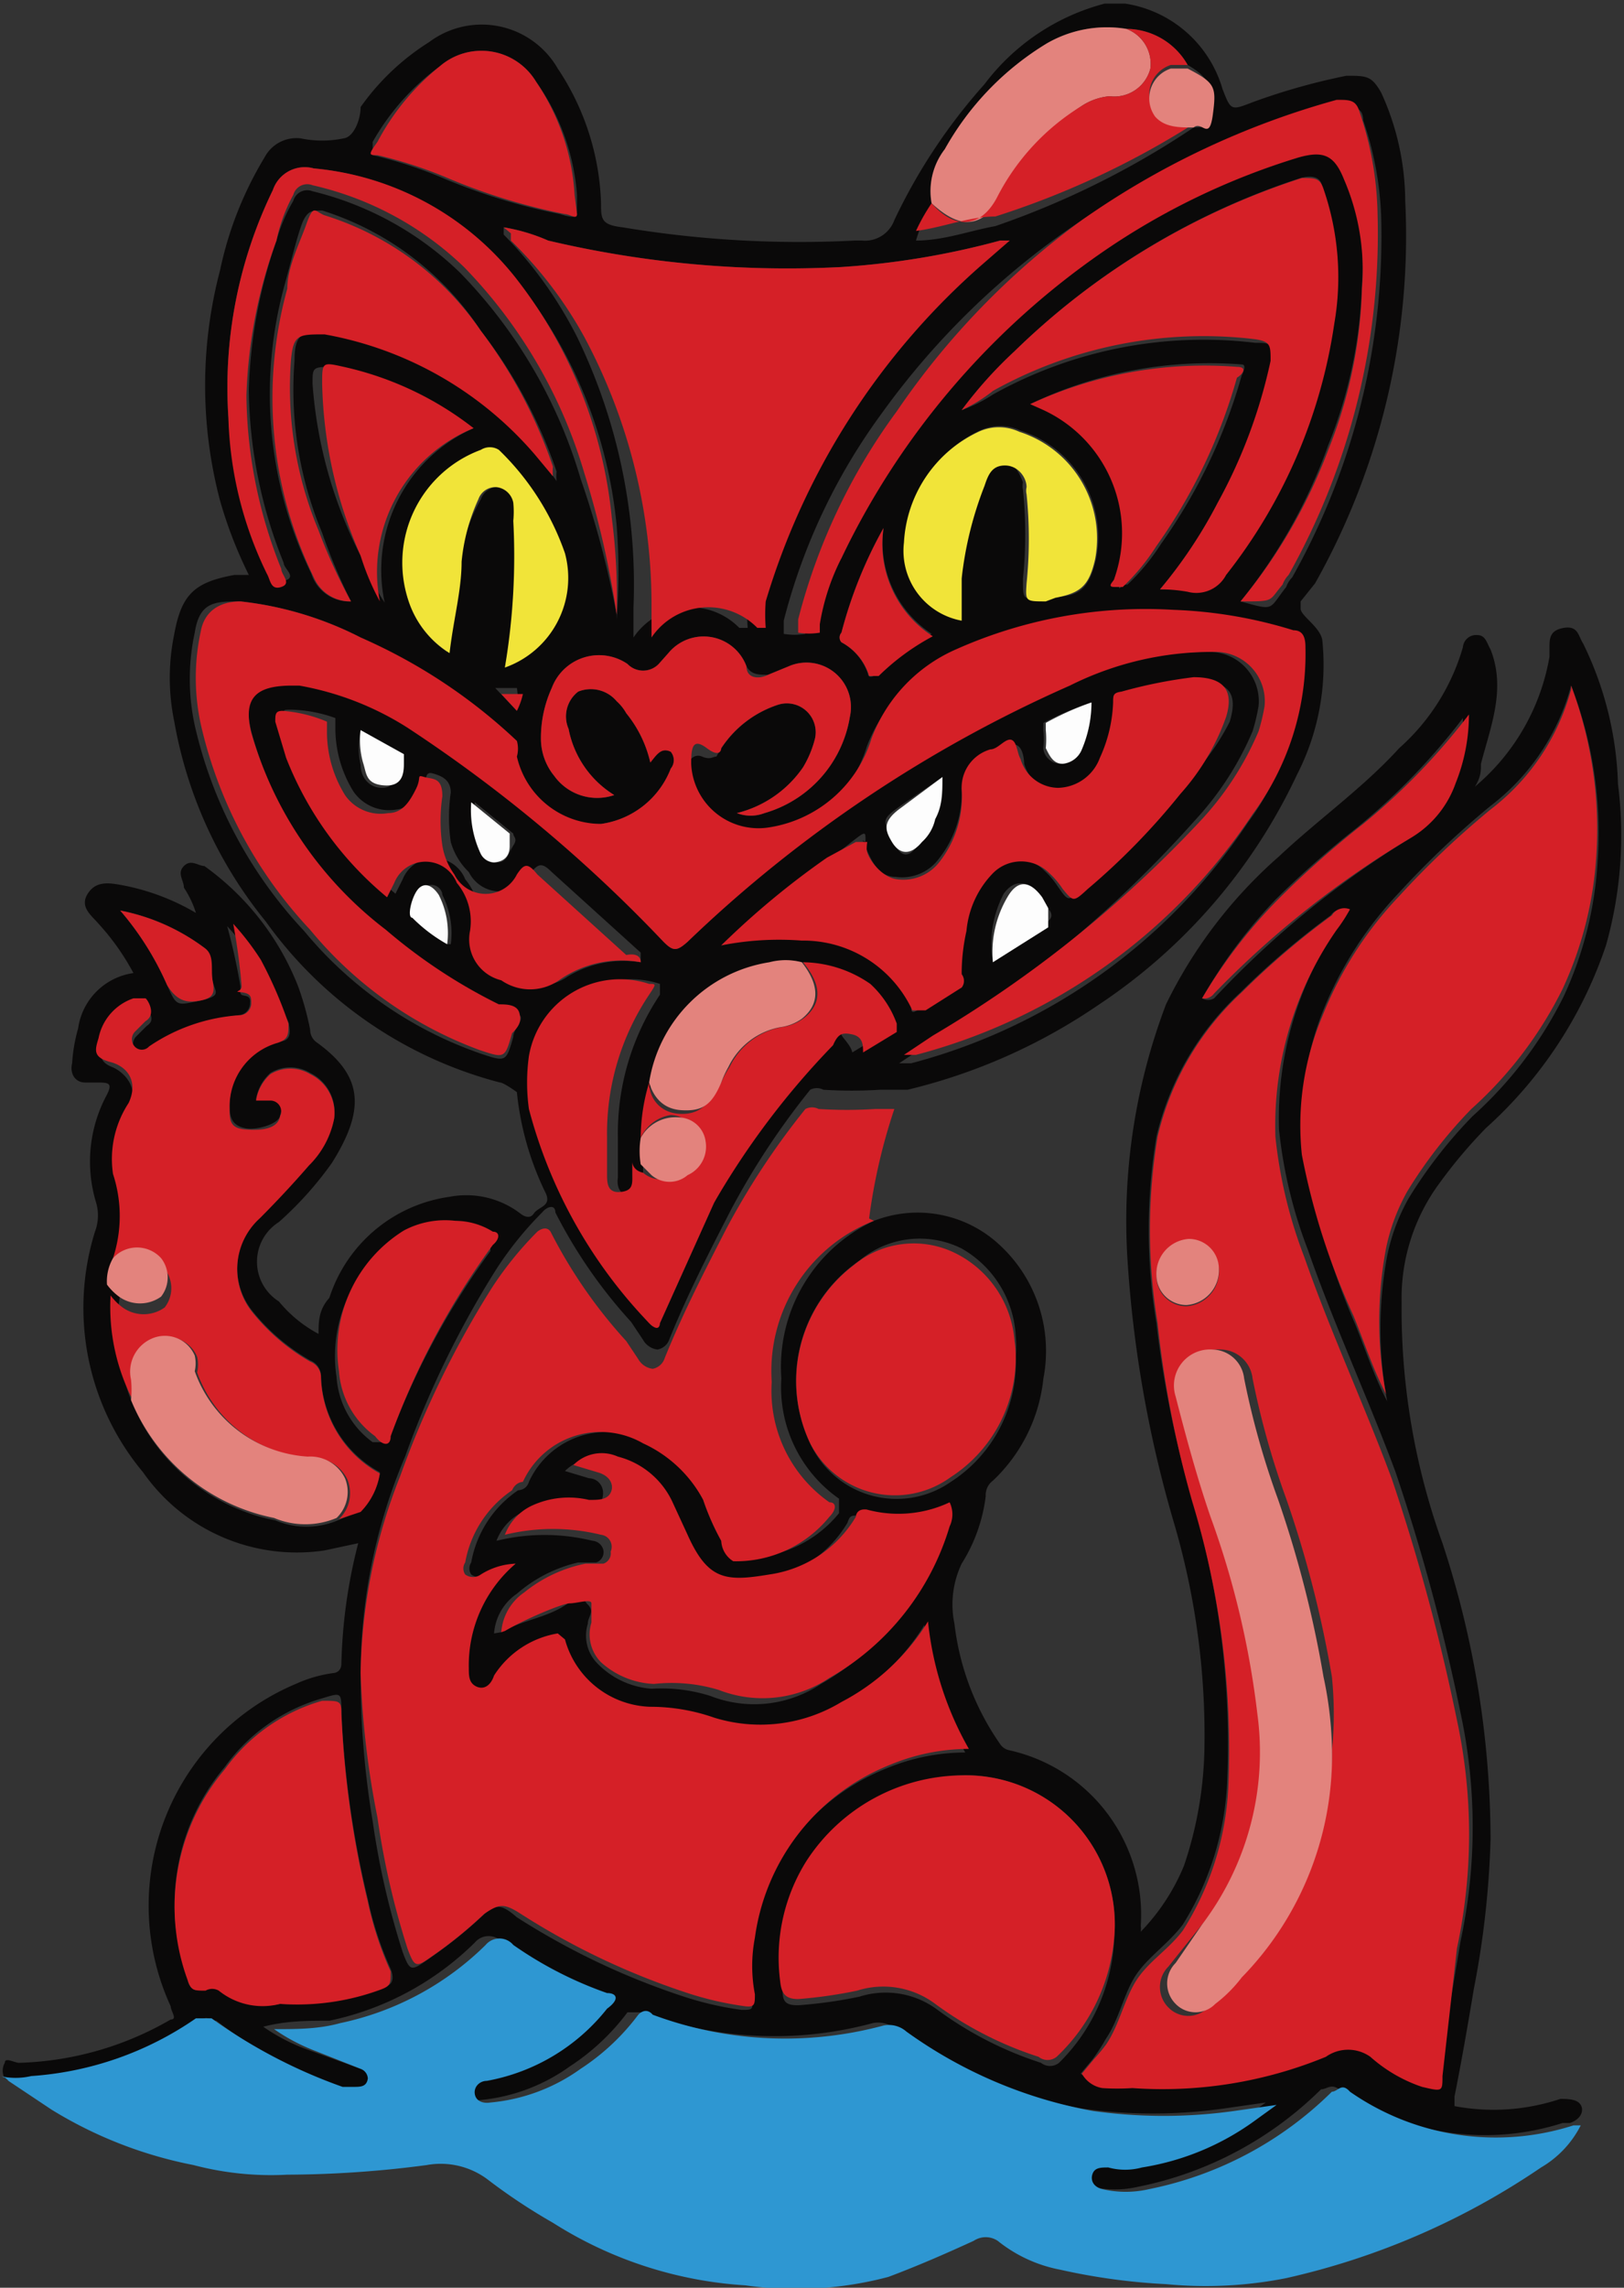 <svg id="Layer_1" data-name="Layer 1" xmlns="http://www.w3.org/2000/svg" viewBox="0 0 13.51 19.02"><rect x="0" y="0" width="13.51" height="19.02" fill="#333333" stroke="none"/><defs><style>.cls-1{fill:#0a0909;}.cls-2{fill:#2e97d2;}.cls-3{fill:#d52027;}.cls-4{fill:#f1e439;}.cls-5{fill:#e3837d;}.cls-6{fill:#fdfdfd;}</style></defs><title>Artboard 74</title><path class="cls-1" d="M7.27,10.15a1,1,0,0,1,1,.16,1.2,1.2,0,0,1,.41,1.15,1.36,1.36,0,0,1-.42.85.15.15,0,0,0-.06.13A1.36,1.36,0,0,1,8,13a.79.79,0,0,0-.06.5,2.19,2.19,0,0,0,.38,1,.12.12,0,0,0,.07.05,1.4,1.4,0,0,1,1.1,1.46.2.2,0,0,1,0,.05,1.74,1.74,0,0,0,.36-.55,3.21,3.21,0,0,0,.17-1,6.26,6.26,0,0,0-.26-1.87,10,10,0,0,1-.38-2.16A5.07,5.07,0,0,1,9.7,8.35a3.92,3.92,0,0,1,.94-1.23c.33-.31.7-.57,1-.9a1.78,1.78,0,0,0,.53-.84.11.11,0,0,1,.12-.1c.07,0,.08.07.11.12.13.33,0,.64-.08.95,0,.06,0,.11-.05.19a1.81,1.81,0,0,0,.62-1.08V5.39c0-.08,0-.15.12-.17s.12.07.16.13a2.84,2.84,0,0,1,.29,1.17,3.36,3.36,0,0,1-.1,1.34,3.57,3.57,0,0,1-1,1.52,4.11,4.11,0,0,0-.38.45,1.61,1.61,0,0,0-.32,1,5.74,5.74,0,0,0,.34,2,7.92,7.92,0,0,1,.4,2.46,7.59,7.59,0,0,1-.14,1.25c-.05.3-.1.59-.16.89,0,.06,0,.07,0,.08a1.75,1.75,0,0,0,.88-.06h0c.06,0,.14,0,.17.05s0,.12-.09.15h-.06a2.12,2.12,0,0,1-1.86-.28c-.07-.05-.1,0-.15,0a3,3,0,0,1-1.52.81.86.86,0,0,1-.39,0c-.06,0-.11-.05-.08-.13s.07-.07.13-.05a.53.53,0,0,0,.28,0,2.17,2.17,0,0,0,.94-.39l.18-.13-.35.05a4.24,4.24,0,0,1-1.18,0,3.82,3.82,0,0,1-1.55-.66.22.22,0,0,0-.19-.05,3.15,3.15,0,0,1-1.92-.09c-.06,0-.09,0-.12,0a1.88,1.88,0,0,1-.48.45,1.52,1.52,0,0,1-.75.28c-.06,0-.11,0-.13-.07s0-.09.1-.11h0a1.65,1.65,0,0,0,1-.6c.07-.08,0-.11,0-.13a3.2,3.2,0,0,1-.78-.4.15.15,0,0,0-.23,0,2.43,2.43,0,0,1-1.21.65c-.18,0-.36,0-.55.05a1.59,1.59,0,0,0,.34.18L3,17.2a.09.09,0,0,1,.06.12c0,.06-.06.08-.12.07l-.09,0A4.35,4.35,0,0,1,1.8,16.8c-.05,0-.08-.05-.13,0a2.73,2.73,0,0,1-1.37.48.57.57,0,0,1-.26,0,.13.13,0,0,1,0-.13c0-.05.08,0,.12,0a2.66,2.66,0,0,0,1.26-.36c.06,0,0-.07,0-.11A2,2,0,0,1,2.46,14a1.11,1.11,0,0,1,.31-.09s.07,0,.07-.08a4.38,4.38,0,0,1,.14-1l-.28.06a1.56,1.56,0,0,1-1.51-.65,2.13,2.13,0,0,1-.4-2A.38.38,0,0,0,.8,10a1.17,1.17,0,0,1,.09-.9C.94,9,.9,9,.8,9H.71C.62,9,.58,8.92.6,8.84a1.35,1.35,0,0,1,.05-.29.54.54,0,0,1,.46-.46,2,2,0,0,0-.29-.41C.76,7.61.66,7.54.73,7.43s.18-.09.29-.07a1.9,1.9,0,0,1,.61.23.82.82,0,0,0-.1-.21c0-.06-.06-.12,0-.18s.12,0,.17,0a2.23,2.23,0,0,1,.78,1,2.42,2.42,0,0,1,.1.36.13.13,0,0,0,.06.11c.37.27.41.54.12,1a2.91,2.91,0,0,1-.44.49.39.39,0,0,0,0,.66,1.09,1.09,0,0,0,.33.27c0-.1,0-.2.09-.3a1.23,1.23,0,0,1,1-.84.74.74,0,0,1,.59.14s.07.06.11,0,.15-.06.1-.17a2.46,2.46,0,0,1-.24-.84S4.19,9,4.16,9A3.47,3.47,0,0,1,2.21,7.66,3.62,3.62,0,0,1,1.45,6a1.79,1.79,0,0,1,0-.73c.06-.33.17-.43.5-.49h.12a3.61,3.61,0,0,1-.24-.62,3.75,3.75,0,0,1,0-1.91,3,3,0,0,1,.37-.94.3.3,0,0,1,.3-.16.87.87,0,0,0,.36,0C2.94,1.14,3,1,3,.89A2,2,0,0,1,3.57.35.73.73,0,0,1,4.64.57,2.13,2.13,0,0,1,5,1.69c0,.13,0,.18.18.2A8.94,8.94,0,0,0,7.11,2h.06a.26.26,0,0,0,.27-.17A4.73,4.73,0,0,1,8.19.7a1.83,1.83,0,0,1,1-.67l0,0h.17l0,0a1,1,0,0,1,.81.71c.07.18.07.18.25.11A5.31,5.31,0,0,1,11.2.63c.17,0,.21,0,.29.14a2.18,2.18,0,0,1,.2.9,5.89,5.89,0,0,1-.75,3.18L10.82,5s0,0,0,.06.16.15.18.26a2,2,0,0,1-.21,1.12A4.68,4.68,0,0,1,9.13,8.36a4.78,4.78,0,0,1-1.58.7l-.07,0-.16,0a3.73,3.73,0,0,1-.47,0,.12.12,0,0,0-.11,0,6.29,6.29,0,0,0-.66,1c-.18.35-.36.7-.51,1.07a.13.13,0,0,1-.1.09.16.16,0,0,1-.12-.08l-.1-.15a4.1,4.1,0,0,1-.63-.91c0-.07-.07-.05-.11,0a2.89,2.89,0,0,0-.38.47,8,8,0,0,0-.76,1.56A4.61,4.61,0,0,0,3,13.91a7.29,7.29,0,0,0,.1,1.23,6.63,6.63,0,0,0,.25,1.09c.06.16.07.16.21.06A3.65,3.65,0,0,0,4,15.94c.12-.11.16-.12.3,0a6.08,6.08,0,0,0,1.36.65,2.71,2.71,0,0,0,.51.12c.09,0,.1,0,.08-.1a1.24,1.24,0,0,1,0-.47,1.81,1.81,0,0,1,1.13-1.44,1.71,1.71,0,0,1,.65-.13,2.69,2.69,0,0,1-.34-1.06,1.85,1.85,0,0,1-.72.67,1.3,1.3,0,0,1-1.07.17,1.6,1.6,0,0,0-.53-.09.76.76,0,0,1-.71-.56s0-.06-.06-.05A.78.78,0,0,0,4.1,14c0,.06-.07.11-.15.09s-.07-.09-.06-.15A1.11,1.11,0,0,1,4.28,13s0,0,0,0a.58.58,0,0,0-.23.09.11.11,0,0,1-.13,0,.09.09,0,0,1,0-.1.92.92,0,0,1,.39-.6s.07,0,.09-.07a.71.71,0,0,1,1-.32,1.07,1.07,0,0,1,.45.47,2.07,2.07,0,0,0,.15.34.21.21,0,0,0,.18.14,1,1,0,0,0,.8-.37c0-.06,0-.09,0-.12a1.13,1.13,0,0,1-.48-1A1.34,1.34,0,0,1,7.27,10.15ZM9.93,1.06c.06,0,.15,0,.16-.14s0-.26-.21-.38a.59.59,0,0,0-.51-.3,1,1,0,0,0-.66.12,2.39,2.39,0,0,0-.85.88.57.57,0,0,0-.11.45A1.58,1.58,0,0,0,7.62,2c.23,0,.44-.08.66-.12A7.09,7.09,0,0,0,9.93,1.06ZM6.67,8a.53.53,0,0,0-.25,0,1.2,1.2,0,0,0-1,1,1.61,1.61,0,0,0-.07.49.67.67,0,0,0,0,.2v.1c0,.08,0,.15-.1.15s-.12-.08-.11-.15V9.45a2.07,2.07,0,0,1,.35-1.18s0-.07,0-.09a.77.77,0,0,0-1,.6,1.61,1.61,0,0,0,0,.44A4.05,4.05,0,0,0,5.4,11c.06.07.07,0,.09,0L5.94,10a6.66,6.66,0,0,1,.94-1.35S7,8.58,7,8.6s.08.09.09.15l.28-.17s0,0,0-.07a.83.83,0,0,0-.22-.33A1,1,0,0,0,6.67,8ZM6,7.86a2.48,2.48,0,0,1,.66-.08,1,1,0,0,1,.92.58c0,.06,0,.08.11,0L8,8.21A.09.09,0,0,0,8,8.1a1.63,1.63,0,0,1,0-.38.79.79,0,0,1,.22-.48.33.33,0,0,1,.47,0,.69.69,0,0,1,.11.13c.09.13.09.13.21,0a5.75,5.75,0,0,0,.77-.79A1.91,1.91,0,0,0,10.23,6c.07-.23,0-.34-.27-.33a4,4,0,0,0-.6.12s-.07,0-.07.09a1.2,1.2,0,0,1-.11.46.38.38,0,0,1-.35.25.33.33,0,0,1-.31-.24s0-.15-.08-.16-.11.06-.17.08A.33.33,0,0,0,8,6.56a.88.88,0,0,1-.19.58.38.38,0,0,1-.36.15c-.14,0-.2-.13-.25-.25s0,0,0-.06,0-.07-.09,0l-.23.18A6.82,6.82,0,0,0,6,7.86H6ZM4.17,13.57c.17-.1.38-.12.54-.23s.12-.06.18,0,0,.1,0,.16a.33.33,0,0,0,.08.33.7.7,0,0,0,.45.21,1.35,1.35,0,0,1,.49.06,1,1,0,0,0,.92-.1,2.16,2.16,0,0,0,1-1.26.23.23,0,0,0,0-.2,1,1,0,0,1-.69.06c-.06,0-.07,0-.09.06a1,1,0,0,1-.72.48c-.36.06-.51,0-.68-.33l-.12-.26a.69.69,0,0,0-.46-.39.33.33,0,0,0-.37.07l.2.06c.07,0,.14.07.11.17s-.1.08-.18.06a.73.73,0,0,0-.48.05.44.44,0,0,0-.22.24,1.68,1.68,0,0,1,.8,0,.1.1,0,0,1,.09.08.09.09,0,0,1-.06.1l-.15,0a1.18,1.18,0,0,0-.51.26.44.44,0,0,0-.19.33h0ZM1.09,11.64a1.63,1.63,0,0,0,1.2,1,.67.67,0,0,0,.52,0L3,12.56a.58.58,0,0,0,.16-.32l0,0a.94.94,0,0,1-.49-.81.14.14,0,0,0-.09-.12,1.69,1.69,0,0,1-.48-.41.57.57,0,0,1,.06-.78c.14-.14.28-.29.41-.44a.75.75,0,0,0,.21-.39.36.36,0,0,0-.2-.37.32.32,0,0,0-.33,0,.37.37,0,0,0-.12.22s.08,0,.12,0a.09.09,0,0,1,.08.13c0,.07-.19.13-.29.11s-.13-.08-.13-.18a.55.55,0,0,1,.4-.54c.11,0,.11-.07.09-.16A3.54,3.54,0,0,0,2.12,8a2.17,2.17,0,0,0-.23-.3A5,5,0,0,1,2,8.2s0,0,0,.05.09,0,.08.09a.1.1,0,0,1-.09.1,1.51,1.51,0,0,0-.74.3.08.08,0,0,1-.12,0,.09.09,0,0,1,0-.12l.09-.09c.09-.06,0-.12,0-.19s-.06,0-.1,0a.44.44,0,0,0-.29.33c0,.1,0,.16.1.2s.23.17.15.34A.85.85,0,0,0,1,9.76a1.12,1.12,0,0,1,0,.7.39.39,0,0,0,0,.3A1.69,1.69,0,0,0,1.09,11.64Zm3.1-9.75s0,0,0,0h0l0,.06a3.4,3.4,0,0,1,.61.85,4.72,4.72,0,0,1,.47,2.25V5.3h0a.57.57,0,0,1,.88-.08s.06,0,.07,0a1.42,1.42,0,0,1,0-.22,6,6,0,0,1,1.8-2.75L8.4,2H8.32A6.65,6.65,0,0,1,7,2.22,8.66,8.66,0,0,1,4.56,2,1.53,1.53,0,0,0,4.19,1.89Zm7,5.67a.12.12,0,0,0-.12.05,6.5,6.5,0,0,0-.75.64,2.37,2.37,0,0,0-.7,1.2,4.75,4.75,0,0,0,0,1.55,8.75,8.75,0,0,0,.29,1.44,7.08,7.08,0,0,1,.3,2.33A2.44,2.44,0,0,1,9.84,16c-.12.16-.29.27-.39.42s-.14.37-.25.53a1.63,1.63,0,0,1-.11.17l-.1.12a.24.24,0,0,0,.13.05,1.9,1.9,0,0,0,.25,0A3.57,3.57,0,0,0,11,17.06a.32.32,0,0,1,.37,0,1.24,1.24,0,0,0,.43.25c.14,0,.14,0,.17-.09l.18-1.08a4.51,4.51,0,0,0,0-1.9,16.73,16.73,0,0,0-.54-2c-.23-.62-.51-1.22-.73-1.85a3.89,3.89,0,0,1-.24-1,2.85,2.85,0,0,1,.51-1.72A1.26,1.26,0,0,0,11.23,7.56ZM5.41,6.34c0-.06.09-.13.17-.09a.11.11,0,0,1,0,.14A.73.73,0,0,1,5,6.85a.72.72,0,0,1-.74-.56.24.24,0,0,0,0-.13A4.53,4.53,0,0,0,3,5.3,2.88,2.88,0,0,0,2,5c-.21,0-.34,0-.38.26a1.82,1.82,0,0,0,0,.77,3.69,3.69,0,0,0,.91,1.71A3.31,3.31,0,0,0,4,8.76c.21.07.21.07.27-.14v0c0-.06.08-.13.06-.17s-.11-.05-.17-.07a4.5,4.5,0,0,1-.94-.62A3.15,3.15,0,0,1,2.09,6.08c-.07-.29,0-.42.34-.39h.06a2.48,2.48,0,0,1,.9.35A12.05,12.05,0,0,1,5.52,7.83c.08.08.11.08.2,0A11,11,0,0,1,8.85,5.7a2.64,2.64,0,0,1,1.2-.28.41.41,0,0,1,.42.45,1.6,1.6,0,0,1-.05.21,2.54,2.54,0,0,1-.47.73A10,10,0,0,1,7.72,8.68l-.24.16s.07,0,.1,0a4.84,4.84,0,0,0,2.8-2,2.24,2.24,0,0,0,.44-1.39c0-.08,0-.12-.1-.14a3.81,3.81,0,0,0-1-.17,3.87,3.87,0,0,0-1.81.33,1.31,1.31,0,0,0-.7.74,1.06,1.06,0,0,1-.86.74.56.56,0,0,1-.64-.53c0-.09.06-.16.13-.13s.09,0,.12,0a.9.9,0,0,1,.51-.43.24.24,0,0,1,.31.28.87.87,0,0,1-.1.24.94.94,0,0,1-.55.38.32.32,0,0,0,.23,0,1,1,0,0,0,.71-.8.37.37,0,0,0-.51-.42l-.17.07c-.08,0-.14,0-.18-.07a.38.38,0,0,0-.65-.11l-.08.09a.18.18,0,0,1-.26,0,.42.42,0,0,0-.63.2,1,1,0,0,0-.09.42.49.49,0,0,0,.11.31.44.44,0,0,0,.5.16.83.83,0,0,1-.38-.55.26.26,0,0,1,.08-.31.28.28,0,0,1,.32.08.39.39,0,0,1,.08.1A1,1,0,0,1,5.41,6.34Zm7.66-.64,0,0a1.86,1.86,0,0,1-.67,1,7.42,7.42,0,0,0-.76.72,3.11,3.11,0,0,0-.64,1,2.34,2.34,0,0,0-.14,1.17A5.82,5.82,0,0,0,11.27,11c.09.22.16.44.27.65a3.28,3.28,0,0,1,0-1.21,1.64,1.64,0,0,1,.18-.48,3.88,3.88,0,0,1,.53-.68,3.32,3.32,0,0,0,.76-1,3.08,3.08,0,0,0,.28-1.11A3.39,3.39,0,0,0,13.07,5.7ZM9.27,16.1A1.24,1.24,0,0,0,8,14.76a1.56,1.56,0,0,0-1.27.76,1.51,1.51,0,0,0-.22,1c0,.1,0,.16.15.15a3.85,3.85,0,0,0,.49-.07.72.72,0,0,1,.65.11,3,3,0,0,0,.86.44.12.12,0,0,0,.15,0A1.54,1.54,0,0,0,9.27,16.1ZM9.65,4.9a1.3,1.3,0,0,1,.23,0,.28.28,0,0,0,.32-.14,4.4,4.4,0,0,0,.9-2.09A2.25,2.25,0,0,0,11,1.57c0-.09-.07-.12-.18-.09A6.11,6.11,0,0,0,8.44,2.92,3.54,3.54,0,0,0,8,3.41a1.26,1.26,0,0,0,.26-.13,3.6,3.6,0,0,1,2.18-.43c.13,0,.16,0,.13.18a4.34,4.34,0,0,1-.44,1.15A3.92,3.92,0,0,1,9.65,4.9ZM2.33,16.66a2,2,0,0,0,.84-.14c.08,0,.12-.05.08-.15a2.81,2.81,0,0,1-.19-.58,8.15,8.15,0,0,1-.22-1.56c0-.16,0-.16-.16-.11a1.51,1.51,0,0,0-.81.57,1.77,1.77,0,0,0-.31,1.75c0,.07.05.14.15.09a.11.11,0,0,1,.11,0A.58.58,0,0,0,2.33,16.66Zm6.12-5.38a.86.86,0,0,0,0-.17A.89.89,0,0,0,8,10.38a.78.78,0,0,0-.85.1A1.21,1.21,0,0,0,6.74,12a.79.79,0,0,0,1.17.32A1.18,1.18,0,0,0,8.45,11.28ZM10.32,5c.29.08.23.07.38-.12a.22.22,0,0,1,.05-.08,5.79,5.79,0,0,0,.74-3A2.76,2.76,0,0,0,11.34,1c0-.11-.08-.12-.19-.1A6.83,6.83,0,0,0,9,1.83a6.47,6.47,0,0,0-1.66,1.6,5,5,0,0,0-.82,1.73s0,.1,0,.11a.55.55,0,0,0,.18,0s0,0,0-.07A1.87,1.87,0,0,1,7,4.64,6.5,6.5,0,0,1,9.18,2.05a5.91,5.91,0,0,1,1.62-.78c.21-.06.3,0,.38.18a1.9,1.9,0,0,1,.15.91,3.87,3.87,0,0,1-.28,1.34A4.45,4.45,0,0,1,10.32,5ZM2.92,5a4.62,4.62,0,0,1-.24-.57A3.08,3.08,0,0,1,2.45,3c0-.22.06-.26.28-.22a3,3,0,0,1,1.75,1L4.63,4a.37.37,0,0,1,0-.08A4,4,0,0,0,4,2.75a2.46,2.46,0,0,0-1.32-1c-.08,0-.11,0-.15.07s-.11.36-.16.54a3.41,3.41,0,0,0,.22,2.41A.33.33,0,0,0,2.92,5ZM5.33,8s0-.06,0-.08l-.74-.67c-.08-.08-.11-.07-.17,0a.29.29,0,0,1-.52,0A.56.56,0,0,1,3.75,7a1.41,1.41,0,0,1,0-.41c0-.11-.08-.14-.15-.16s-.05.06-.07.1-.11.19-.23.2a.36.36,0,0,1-.36-.15,1,1,0,0,1-.15-.51s0-.08,0-.1a1.16,1.16,0,0,0-.37-.07c-.07,0-.07,0-.06.09l.09.28a2.85,2.85,0,0,0,.84,1.16l.06-.12a.28.28,0,0,1,.52,0,.5.5,0,0,1,.11.4.35.35,0,0,0,.26.41.42.42,0,0,0,.48,0A.9.9,0,0,1,5.33,8Zm-.2-2.85a5.1,5.1,0,0,0,0-.78,3.84,3.84,0,0,0-.8-2A2.42,2.42,0,0,0,2.61,1.4a.28.28,0,0,0-.34.18A3.75,3.75,0,0,0,1.9,3.47a3.14,3.14,0,0,0,.34,1.25s0,.14.12.11,0-.1,0-.15a3.94,3.94,0,0,1-.29-1.44A4.1,4.1,0,0,1,2.3,2a1.36,1.36,0,0,1,.14-.33.12.12,0,0,1,.16-.08,2.67,2.67,0,0,1,1.23.68,4.12,4.12,0,0,1,1,1.71A7.77,7.77,0,0,1,5.13,5.11ZM4.8,1.78c0-.08,0-.12,0-.16A1.86,1.86,0,0,0,4.46.68a.53.53,0,0,0-.8-.13,2,2,0,0,0-.56.63c0,.07,0,.09,0,.11a3.65,3.65,0,0,1,.56.18,5,5,0,0,0,1,.31S4.8,1.83,4.8,1.78ZM8.57,3.36l.09,0a1.13,1.13,0,0,1,.65,1.43s0,0,0,.07,0,0,.07,0a1.81,1.81,0,0,0,.28-.34,4.52,4.52,0,0,0,.67-1.4s.05-.09,0-.09A3.44,3.44,0,0,0,8.57,3.36ZM8,5.16C8,5,8,4.92,8,4.81A3,3,0,0,1,8.16,4c0-.09.07-.17.17-.17s.15.1.18.18a.13.13,0,0,0,0,.06,3.66,3.66,0,0,1,0,.74c0,.18,0,.18.16.15l.12,0c.21,0,.28-.1.33-.32a.93.93,0,0,0-.63-1.06.4.4,0,0,0-.34,0,1.08,1.08,0,0,0-.62.92A.59.59,0,0,0,8,5.16Zm-4.25,5a.73.73,0,0,0-.41.12,1.17,1.17,0,0,0-.54,1.17.73.73,0,0,0,.3.54c.06,0,.1,0,.13,0a6.41,6.41,0,0,1,.85-1.59s0-.08,0-.11A.59.59,0,0,0,3.79,10.15Zm.41-4.6a.79.79,0,0,0,.54-.91,2.19,2.19,0,0,0-.55-.86.14.14,0,0,0-.15,0A1,1,0,0,0,3.4,5a.81.81,0,0,0,.32.42c0-.27,0-.52.1-.76A1.61,1.61,0,0,1,4,4.15a.15.15,0,0,1,.15-.1.16.16,0,0,1,.14.13.77.77,0,0,1,0,.15A5.56,5.56,0,0,1,4.2,5.55Zm-.26-2a2.71,2.71,0,0,0-1.12-.51c-.18,0-.18,0-.18.14A3.72,3.72,0,0,0,3,4.62a2.07,2.07,0,0,0,.2.39A1.29,1.29,0,0,1,3.94,3.56ZM10,8.3a.1.1,0,0,0,.1,0A7.85,7.85,0,0,1,11.68,7a.86.86,0,0,0,.38-.46,1.53,1.53,0,0,0,.11-.57,5.42,5.42,0,0,1-.88.91,7.87,7.87,0,0,0-.68.6A4.21,4.21,0,0,0,10,8.3ZM7.35,4.39A3.67,3.67,0,0,0,7,5.26a.06.06,0,0,0,0,.08.47.47,0,0,1,.22.26s0,.06.08,0a1.94,1.94,0,0,1,.45-.33A.91.91,0,0,1,7.35,4.39ZM1,7.57a2.46,2.46,0,0,1,.39.62c.08.18.08.17.27.13s.13-.07.11-.16,0-.22-.07-.28A1.72,1.72,0,0,0,1,7.57ZM8.26,8l.43-.32c.08-.05.07-.09,0-.16l-.05-.09c-.11-.12-.21-.11-.29,0A.9.9,0,0,0,8.26,8ZM7.84,6.46l-.35.24c-.15.11-.15.11-.07.28s.15.16.25,0a.36.36,0,0,0,.11-.21C7.8,6.7,7.82,6.59,7.84,6.46Zm1.24-.62a2.4,2.4,0,0,0-.4.17,0,0,0,0,0,0,.06.83.83,0,0,1,0,.15c0,.06.06.13.14.13A.19.19,0,0,0,9,6.23,1,1,0,0,0,9.08,5.84ZM3,6.07a.68.68,0,0,0,0,.29c0,.09.06.19.18.19s.11-.12.16-.19v0s0-.06,0-.07Zm.95.6A.85.85,0,0,0,4,7.1a.13.13,0,0,0,.14.07c.08,0,.09-.08.13-.14s0-.07,0-.1Zm-.2,1.18a.7.7,0,0,0-.07-.41c0-.05-.07-.12-.16-.06s-.11.2-.06.25A1.3,1.3,0,0,0,3.72,7.85ZM4.3,5.91a.59.59,0,0,0,0-.19l-.18,0Zm0,7.09h0Z"/><path class="cls-2" d="M0,17.26a.57.57,0,0,0,.26,0,2.73,2.73,0,0,0,1.37-.48c.05,0,.08,0,.13,0a4.35,4.35,0,0,0,1.09.57l.09,0c.06,0,.11,0,.12-.07A.09.09,0,0,0,3,17.2l-.38-.15a1.59,1.59,0,0,1-.34-.18c.19,0,.37,0,.55-.05a2.43,2.43,0,0,0,1.21-.65.15.15,0,0,1,.23,0,3.2,3.2,0,0,0,.78.4c.08,0,.11.05,0,.13a1.65,1.65,0,0,1-1,.6h0c-.06,0-.11.05-.1.11s.07.08.13.07a1.52,1.52,0,0,0,.75-.28,1.88,1.88,0,0,0,.48-.45s.06-.07.12,0a3.15,3.15,0,0,0,1.92.09.22.22,0,0,1,.19.05,3.82,3.82,0,0,0,1.55.66,4.24,4.24,0,0,0,1.18,0l.35-.05-.18.13a2.17,2.17,0,0,1-.94.39.53.53,0,0,1-.28,0c-.06,0-.11,0-.13.05s0,.11.08.13a.86.86,0,0,0,.39,0,3,3,0,0,0,1.52-.81c.05,0,.08-.08.15,0a2.12,2.12,0,0,0,1.86.28h.06a.85.85,0,0,1-.33.35,6.16,6.16,0,0,1-2.12.92,3.44,3.44,0,0,1-1,.05,5.18,5.18,0,0,1-.88-.12,1.18,1.18,0,0,1-.52-.24.18.18,0,0,0-.2,0c-.24.11-.47.21-.71.3A3,3,0,0,1,6.2,19a3.37,3.37,0,0,1-1.6-.52,4.86,4.86,0,0,1-.53-.35A.65.65,0,0,0,3.55,18a9,9,0,0,1-1.16.08A2.53,2.53,0,0,1,1.61,18a3.54,3.54,0,0,1-1.18-.46l-.36-.24S.05,17.27,0,17.26Z"/><path class="cls-3" d="M7.27,10.15a1.34,1.34,0,0,0-.85,1.34,1.13,1.13,0,0,0,.48,1c.06,0,.06.06,0,.12a1,1,0,0,1-.8.37A.21.21,0,0,1,6,12.81a2.07,2.07,0,0,1-.15-.34A1.07,1.07,0,0,0,5.35,12a.71.71,0,0,0-1,.32s-.06,0-.09.07a.92.92,0,0,0-.39.6.09.09,0,0,0,0,.1.11.11,0,0,0,.13,0A.58.58,0,0,1,4.29,13s0,0,0,0a1.11,1.11,0,0,0-.39.87c0,.06,0,.12.06.15s.12,0,.15-.09a.78.78,0,0,1,.53-.35s0,0,.06.05a.76.76,0,0,0,.71.56,1.6,1.6,0,0,1,.53.09A1.3,1.3,0,0,0,7,14.15a1.85,1.85,0,0,0,.72-.67,2.69,2.69,0,0,0,.34,1.06,1.71,1.71,0,0,0-.65.13,1.81,1.81,0,0,0-1.13,1.44,1.24,1.24,0,0,0,0,.47c0,.08,0,.11-.08.1a2.71,2.71,0,0,1-.51-.12,6.08,6.08,0,0,1-1.36-.65c-.14-.09-.18-.08-.3,0a3.65,3.65,0,0,1-.43.35c-.14.1-.15.1-.21-.06a6.63,6.63,0,0,1-.25-1.09A7.29,7.29,0,0,1,3,13.91a4.61,4.61,0,0,1,.33-1.64,8,8,0,0,1,.76-1.56,2.89,2.89,0,0,1,.38-.47s.07-.06.11,0a4.1,4.1,0,0,0,.63.91l.1.15a.16.16,0,0,0,.12.08.13.13,0,0,0,.1-.09c.15-.37.33-.72.51-1.07a6.29,6.29,0,0,1,.66-1,.12.12,0,0,1,.11,0,3.73,3.73,0,0,0,.47,0l.16,0a4.8,4.8,0,0,0-.21.91Z"/><path class="cls-3" d="M11.23,7.56a1.26,1.26,0,0,1-.11.17,2.85,2.85,0,0,0-.51,1.72,3.89,3.89,0,0,0,.24,1c.22.63.5,1.23.73,1.85a16.73,16.73,0,0,1,.54,2,4.51,4.51,0,0,1,0,1.9L12,17.26c0,.13,0,.13-.17.09a1.24,1.24,0,0,1-.43-.25.32.32,0,0,0-.37,0,3.57,3.57,0,0,1-1.61.26,1.9,1.9,0,0,1-.25,0A.24.24,0,0,1,9,17.24l.1-.12A1.63,1.63,0,0,0,9.2,17c.11-.16.15-.37.25-.53s.27-.26.39-.42a2.44,2.44,0,0,0,.38-1.23,7.08,7.08,0,0,0-.3-2.33A8.75,8.75,0,0,1,9.63,11a4.75,4.75,0,0,1,0-1.55,2.37,2.37,0,0,1,.7-1.2,6.5,6.5,0,0,1,.75-.64A.12.12,0,0,1,11.23,7.56Zm-.15,7a3.07,3.07,0,0,0,0-.62,9.18,9.18,0,0,0-.38-1.48,6.82,6.82,0,0,1-.28-1,.27.27,0,0,0-.26-.24.3.3,0,0,0-.31.39c.09.33.18.66.29,1a7.25,7.25,0,0,1,.39,1.64A2.37,2.37,0,0,1,10,16l-.28.35a.24.24,0,0,0,0,.34.23.23,0,0,0,.33,0,1.15,1.15,0,0,0,.22-.22A2.64,2.64,0,0,0,11.08,14.51Zm-.94-4a.25.25,0,0,0-.25-.25.29.29,0,0,0-.27.3.25.25,0,0,0,.25.25A.29.29,0,0,0,10.14,10.55Z"/><path class="cls-3" d="M5.41,6.34a1,1,0,0,0-.2-.41.39.39,0,0,0-.08-.1.28.28,0,0,0-.32-.08.26.26,0,0,0-.08.31.83.83,0,0,0,.38.55.44.44,0,0,1-.5-.16.49.49,0,0,1-.11-.31,1,1,0,0,1,.09-.42.42.42,0,0,1,.63-.2.18.18,0,0,0,.26,0l.08-.09a.38.38,0,0,1,.65.11c0,.1.1.11.18.07l.17-.07a.37.37,0,0,1,.51.42,1,1,0,0,1-.71.8.32.32,0,0,1-.23,0,.94.94,0,0,0,.55-.38.87.87,0,0,0,.1-.24.24.24,0,0,0-.31-.28A.9.9,0,0,0,6,6.22s0,.09-.12,0-.13,0-.13.13a.56.56,0,0,0,.64.53,1.06,1.06,0,0,0,.86-.74,1.31,1.31,0,0,1,.7-.74,3.87,3.87,0,0,1,1.81-.33,3.81,3.81,0,0,1,1,.17c.08,0,.1.06.1.14a2.24,2.24,0,0,1-.44,1.39,4.84,4.84,0,0,1-2.8,2s-.06,0-.1,0l.24-.16A10,10,0,0,0,10,6.81a2.54,2.54,0,0,0,.47-.73,1.6,1.6,0,0,0,.05-.21.41.41,0,0,0-.42-.45,2.64,2.64,0,0,0-1.2.28A11,11,0,0,0,5.72,7.83c-.09.08-.12.08-.2,0A12.05,12.05,0,0,0,3.39,6.05a2.48,2.48,0,0,0-.9-.35H2.43c-.3,0-.41.1-.34.39A3.15,3.15,0,0,0,3.21,7.73a4.5,4.5,0,0,0,.94.62c.06,0,.15,0,.17.07s0,.11-.06.17v0c-.06.21-.06.21-.27.14a3.31,3.31,0,0,1-1.41-1,3.69,3.69,0,0,1-.91-1.71,1.82,1.82,0,0,1,0-.77C1.7,5.08,1.83,5,2,5A2.88,2.88,0,0,1,3,5.3a4.53,4.53,0,0,1,1.3.86.24.24,0,0,1,0,.13A.72.72,0,0,0,5,6.85a.73.73,0,0,0,.58-.46.11.11,0,0,0,0-.14C5.5,6.21,5.46,6.28,5.41,6.34Z"/><path class="cls-3" d="M4.19,1.89A1.53,1.53,0,0,1,4.56,2,8.66,8.66,0,0,0,7,2.22,6.65,6.65,0,0,0,8.32,2H8.4l-.23.2A6,6,0,0,0,6.37,5a1.42,1.42,0,0,0,0,.22s0,0-.07,0a.57.57,0,0,0-.88.08h0V5.05A4.72,4.72,0,0,0,4.86,2.8,3.4,3.4,0,0,0,4.25,2l0-.06Z"/><path class="cls-3" d="M13.07,5.7a3.39,3.39,0,0,1,.21,1.41A3.08,3.08,0,0,1,13,8.22a3.32,3.32,0,0,1-.76,1,3.88,3.88,0,0,0-.53.68,1.64,1.64,0,0,0-.18.48,3.28,3.28,0,0,0,0,1.21c-.11-.21-.18-.43-.27-.65a5.82,5.82,0,0,1-.43-1.34A2.34,2.34,0,0,1,11,8.45a3.11,3.11,0,0,1,.64-1,7.42,7.42,0,0,1,.76-.72,1.86,1.86,0,0,0,.67-1Z"/><path class="cls-3" d="M9.27,16.1a1.54,1.54,0,0,1-.48,1,.12.12,0,0,1-.15,0,3,3,0,0,1-.86-.44.72.72,0,0,0-.65-.11,3.85,3.85,0,0,1-.49.07c-.11,0-.14-.05-.15-.15a1.51,1.51,0,0,1,.22-1A1.56,1.56,0,0,1,8,14.76,1.24,1.24,0,0,1,9.27,16.1Z"/><path class="cls-3" d="M.94,10.46a1.12,1.12,0,0,0,0-.7.85.85,0,0,1,.13-.59c.08-.17,0-.3-.15-.34s-.13-.1-.1-.2a.44.44,0,0,1,.29-.33s.09,0,.1,0,.1.13,0,.19l-.09.09a.09.09,0,0,0,0,.12.08.08,0,0,0,.12,0A1.51,1.51,0,0,1,2,8.44a.1.1,0,0,0,.09-.1c0-.05,0-.08-.08-.09s0,0,0-.05a5,5,0,0,0-.07-.52,2.17,2.17,0,0,1,.23.3,3.54,3.54,0,0,1,.23.53c0,.09,0,.13-.09.16a.55.55,0,0,0-.4.54c0,.1,0,.17.13.18s.27,0,.29-.11a.09.09,0,0,0-.08-.13s-.08,0-.12,0a.37.37,0,0,1,.12-.22.32.32,0,0,1,.33,0,.36.36,0,0,1,.2.37.75.75,0,0,1-.21.39c-.13.15-.27.3-.41.44a.57.57,0,0,0-.06.78,1.69,1.69,0,0,0,.48.41.14.14,0,0,1,.09.12.94.94,0,0,0,.49.81l0,0a.58.58,0,0,1-.16.32l-.18.06a.3.3,0,0,0,.07-.33.32.32,0,0,0-.31-.18,1.07,1.07,0,0,1-.94-.71.29.29,0,0,0,0-.13.27.27,0,0,0-.36-.14.3.3,0,0,0-.17.34.85.85,0,0,1,0,.17,1.69,1.69,0,0,1-.19-.88.47.47,0,0,0,.1.1.3.3,0,0,0,.35,0,.26.26,0,0,0,0-.32A.27.27,0,0,0,.94,10.46Z"/><path class="cls-3" d="M4.17,13.57a.44.44,0,0,1,.19-.33A1.18,1.18,0,0,1,4.87,13l.15,0a.09.09,0,0,0,.06-.1A.1.1,0,0,0,5,12.76a1.68,1.68,0,0,0-.8,0,.44.44,0,0,1,.22-.24.73.73,0,0,1,.48-.05c.08,0,.15,0,.18-.06s0-.14-.11-.17l-.2-.06a.33.33,0,0,1,.37-.07.69.69,0,0,1,.46.39l.12.26c.17.38.32.39.68.33a1,1,0,0,0,.72-.48s0-.07.09-.06a1,1,0,0,0,.69-.06.23.23,0,0,1,0,.2,2.16,2.16,0,0,1-1,1.26,1,1,0,0,1-.92.1A1.35,1.35,0,0,0,5.44,14,.7.7,0,0,1,5,13.82a.33.33,0,0,1-.08-.33c0-.06,0-.12,0-.16s-.12,0-.18,0-.37.13-.54.23Z"/><path class="cls-3" d="M6,7.86a6.82,6.82,0,0,1,.88-.73L7.12,7s.08,0,.09,0,0,0,0,.06.11.23.25.25a.38.38,0,0,0,.36-.15A.88.88,0,0,0,8,6.56a.33.33,0,0,1,.24-.33c.06,0,.12-.09.17-.08s.05.11.08.16a.33.33,0,0,0,.31.24.38.38,0,0,0,.35-.25,1.2,1.2,0,0,0,.11-.46c0-.06,0-.08.07-.09a4,4,0,0,1,.6-.12c.24,0,.34.1.27.33a1.91,1.91,0,0,1-.38.64,5.75,5.75,0,0,1-.77.79c-.12.11-.12.11-.21,0a.69.69,0,0,0-.11-.13.33.33,0,0,0-.47,0,.79.79,0,0,0-.22.48A1.63,1.63,0,0,0,8,8.1a.09.09,0,0,1,0,.11L7.7,8.4c-.06,0-.08,0-.11,0a1,1,0,0,0-.92-.58A2.48,2.48,0,0,0,6,7.86Z"/><path class="cls-3" d="M9.65,4.9a3.92,3.92,0,0,0,.48-.72A4.34,4.34,0,0,0,10.57,3c0-.13,0-.16-.13-.18a3.6,3.6,0,0,0-2.18.43A1.26,1.26,0,0,1,8,3.41a3.54,3.54,0,0,1,.44-.49,6.11,6.11,0,0,1,2.39-1.44c.11,0,.15,0,.18.09a2.25,2.25,0,0,1,.09,1.12,4.4,4.4,0,0,1-.9,2.09.28.28,0,0,1-.32.14A1.3,1.3,0,0,0,9.65,4.9Z"/><path class="cls-3" d="M2.33,16.66a.58.58,0,0,1-.51-.11.11.11,0,0,0-.11,0c-.1,0-.12,0-.15-.09a1.77,1.77,0,0,1,.31-1.75,1.51,1.51,0,0,1,.81-.57c.15,0,.16,0,.16.11a8.15,8.15,0,0,0,.22,1.56,2.81,2.81,0,0,0,.19.58c0,.1,0,.12-.08.15A2,2,0,0,1,2.33,16.66Z"/><path class="cls-3" d="M5.33,9.46A1.61,1.61,0,0,1,5.4,9c0,.13.09.25.25.26S5.9,9.19,6,9a.83.83,0,0,1,.07-.13.6.6,0,0,1,.43-.33.4.4,0,0,0,.18-.07c.16-.12.16-.28,0-.47a1,1,0,0,1,.56.18.83.83,0,0,1,.22.33s0,.05,0,.07l-.28.17c0-.06,0-.13-.09-.15s-.12,0-.16.09A6.66,6.66,0,0,0,5.94,10L5.49,11s0,.09-.09,0a4.05,4.05,0,0,1-1-1.78,1.61,1.61,0,0,1,0-.44.77.77,0,0,1,1-.6c.06,0,.06,0,0,.09a2.07,2.07,0,0,0-.35,1.18v.31c0,.07,0,.16.11.15s.1-.07.1-.15v-.1s0,.07.09.09a.23.23,0,0,0,.3,0,.26.26,0,0,0,.15-.28.23.23,0,0,0-.22-.2A.33.33,0,0,0,5.33,9.46Z"/><path class="cls-3" d="M8.45,11.28a1.18,1.18,0,0,1-.54,1A.79.79,0,0,1,6.74,12a1.21,1.21,0,0,1,.36-1.48.78.78,0,0,1,.85-.1.89.89,0,0,1,.49.73A.86.86,0,0,1,8.45,11.28Z"/><path class="cls-3" d="M10.32,5a4.45,4.45,0,0,0,.73-1.26,3.87,3.87,0,0,0,.28-1.34,1.9,1.9,0,0,0-.15-.91c-.08-.2-.17-.24-.38-.18a5.91,5.91,0,0,0-1.62.78A6.5,6.5,0,0,0,7,4.64a1.87,1.87,0,0,0-.18.55s0,.07,0,.07a.55.55,0,0,1-.18,0s0-.07,0-.11a5,5,0,0,1,.82-1.73A6.47,6.47,0,0,1,9,1.83a6.83,6.83,0,0,1,2.12-1c.11,0,.16,0,.19.1a2.76,2.76,0,0,1,.15.85,5.79,5.79,0,0,1-.74,3,.22.22,0,0,0-.05.08C10.55,5,10.61,5,10.32,5Z"/><path class="cls-3" d="M2.92,5a.33.33,0,0,1-.31-.2A3.41,3.41,0,0,1,2.39,2.4c0-.18.1-.37.16-.54s.07-.1.15-.07A2.46,2.46,0,0,1,4,2.75a4,4,0,0,1,.6,1.13.37.37,0,0,0,0,.08l-.15-.18a3,3,0,0,0-1.75-1c-.22,0-.26,0-.28.22a3.08,3.08,0,0,0,.23,1.41A4.62,4.62,0,0,0,2.92,5Z"/><path class="cls-3" d="M5.33,8a.9.9,0,0,0-.68.15.42.42,0,0,1-.48,0,.35.35,0,0,1-.26-.41.5.5,0,0,0-.11-.4.28.28,0,0,0-.52,0l-.06.12a2.85,2.85,0,0,1-.84-1.16L2.29,6c0-.06,0-.09.06-.09A1.16,1.16,0,0,1,2.72,6s0,.06,0,.1a1,1,0,0,0,.15.51.36.36,0,0,0,.36.15c.12,0,.18-.1.23-.2s0-.12.07-.1.15,0,.15.16a1.41,1.41,0,0,0,0,.41.56.56,0,0,0,.1.24.29.29,0,0,0,.52,0c.06-.09.09-.1.17,0l.74.67S5.33,7.91,5.33,8Z"/><path class="cls-3" d="M5.13,5.11a7.77,7.77,0,0,0-.27-1.18,4.12,4.12,0,0,0-1-1.71A2.67,2.67,0,0,0,2.6,1.54a.12.12,0,0,0-.16.08A1.36,1.36,0,0,0,2.3,2a4.1,4.1,0,0,0-.25,1.29,3.94,3.94,0,0,0,.29,1.44c0,.05.09.12,0,.15s-.09-.06-.12-.11A3.14,3.14,0,0,1,1.9,3.47a3.75,3.75,0,0,1,.37-1.89.28.28,0,0,1,.34-.18,2.42,2.42,0,0,1,1.68.91,3.84,3.84,0,0,1,.8,2A5.1,5.1,0,0,1,5.13,5.11Z"/><path class="cls-3" d="M4.8,1.78c0,.05-.06,0-.1,0a5,5,0,0,1-1-.31,3.65,3.65,0,0,0-.56-.18c-.07,0-.08,0,0-.11A2,2,0,0,1,3.66.55a.53.53,0,0,1,.8.13,1.86,1.86,0,0,1,.32.94S4.79,1.7,4.8,1.78Z"/><path class="cls-3" d="M8.57,3.36a3.44,3.44,0,0,1,1.72-.31c.09,0,.05.06,0,.09a4.52,4.52,0,0,1-.67,1.4,1.81,1.81,0,0,1-.28.34s0,0-.07,0,0-.05,0-.07A1.13,1.13,0,0,0,8.66,3.4Z"/><path class="cls-4" d="M8,5.16a.59.59,0,0,1-.48-.65,1.08,1.08,0,0,1,.62-.92.4.4,0,0,1,.34,0,.93.93,0,0,1,.63,1.06c-.05.22-.12.28-.33.32L8.7,5c-.17,0-.17,0-.16-.15a3.66,3.66,0,0,0,0-.74.13.13,0,0,1,0-.06c0-.08-.07-.18-.18-.18s-.14.08-.17.17A3,3,0,0,0,8,4.81C8,4.92,8,5,8,5.16Z"/><path class="cls-5" d="M1.09,11.64a.85.85,0,0,0,0-.17.3.3,0,0,1,.17-.34.27.27,0,0,1,.36.14.29.29,0,0,1,0,.13,1.07,1.07,0,0,0,.94.71.32.32,0,0,1,.31.18.3.3,0,0,1-.07.33.67.67,0,0,1-.52,0A1.63,1.63,0,0,1,1.09,11.64Z"/><path class="cls-3" d="M3.79,10.15a.59.59,0,0,1,.31.09c.06,0,.06.06,0,.11a6.41,6.41,0,0,0-.85,1.59c0,.09-.07.08-.13,0a.73.73,0,0,1-.3-.54,1.17,1.17,0,0,1,.54-1.17A.73.73,0,0,1,3.79,10.15Z"/><path class="cls-5" d="M7.75,1.69a.57.57,0,0,1,.11-.45A2.39,2.39,0,0,1,8.71.36,1,1,0,0,1,9.37.24a.31.31,0,0,1,.2.33A.31.31,0,0,1,9.23.8.5.5,0,0,0,9,.88a1.91,1.91,0,0,0-.66.75C8.17,1.89,8,1.92,7.75,1.69Z"/><path class="cls-4" d="M4.2,5.55a5.56,5.56,0,0,0,.07-1.22.77.77,0,0,0,0-.15.16.16,0,0,0-.14-.13.15.15,0,0,0-.15.1,1.61,1.61,0,0,0-.14.52c0,.24-.07.49-.1.76A.81.81,0,0,1,3.4,5,1,1,0,0,1,4,3.74a.14.14,0,0,1,.15,0,2.19,2.19,0,0,1,.55.86A.79.79,0,0,1,4.2,5.55Z"/><path class="cls-3" d="M3.94,3.56A1.29,1.29,0,0,0,3.16,5,2.07,2.07,0,0,1,3,4.62a3.72,3.72,0,0,1-.32-1.43c0-.18,0-.18.18-.14A2.71,2.71,0,0,1,3.94,3.56Z"/><path class="cls-3" d="M7.75,1.69c.2.23.42.2.55-.06A1.91,1.91,0,0,1,9,.88.5.5,0,0,1,9.23.8.31.31,0,0,0,9.57.57a.31.31,0,0,0-.2-.33.59.59,0,0,1,.51.3l-.14,0a.26.26,0,0,0-.13.4c.08.11.2.1.32.09a7.09,7.09,0,0,1-1.65.77c-.22,0-.43.09-.66.12A1.58,1.58,0,0,1,7.75,1.69Z"/><path class="cls-5" d="M6.67,8c.15.19.15.35,0,.47a.4.4,0,0,1-.18.07.6.6,0,0,0-.43.33A.83.83,0,0,0,6,9c-.08.19-.16.24-.33.23S5.43,9.1,5.4,9a1.2,1.2,0,0,1,1-1A.53.53,0,0,1,6.67,8Z"/><path class="cls-3" d="M10,8.3a4.21,4.21,0,0,1,.66-.85,7.87,7.87,0,0,1,.68-.6,5.42,5.42,0,0,0,.88-.91,1.53,1.53,0,0,1-.11.57.86.86,0,0,1-.38.46,7.85,7.85,0,0,0-1.63,1.29A.1.1,0,0,1,10,8.3Z"/><path class="cls-3" d="M7.35,4.39a.91.91,0,0,0,.41.9,1.94,1.94,0,0,0-.45.33s-.06,0-.08,0A.47.47,0,0,0,7,5.34a.06.06,0,0,1,0-.08A3.67,3.67,0,0,1,7.35,4.39Z"/><path class="cls-3" d="M1,7.57a1.72,1.72,0,0,1,.7.31c.09.06.05.18.07.28s0,.14-.11.16-.19,0-.27-.13A2.46,2.46,0,0,0,1,7.57Z"/><path class="cls-5" d="M9.93,1.06c-.12,0-.24,0-.32-.09a.26.26,0,0,1,.13-.4l.14,0c.23.12.24.15.21.38S10,1,9.93,1.06Z"/><path class="cls-5" d="M5.33,9.46a.33.33,0,0,1,.32-.17.23.23,0,0,1,.22.2.26.26,0,0,1-.15.28.23.23,0,0,1-.3,0s-.06-.06-.09-.09A.67.67,0,0,1,5.33,9.46Z"/><path class="cls-5" d="M.94,10.46a.27.27,0,0,1,.4,0,.26.26,0,0,1,0,.32.3.3,0,0,1-.35,0,.47.47,0,0,1-.1-.1A.39.39,0,0,1,.94,10.46Z"/><path class="cls-6" d="M8.26,8a.9.9,0,0,1,.12-.54c.08-.14.18-.15.29,0l.05.09c0,.07,0,.11,0,.16Z"/><path class="cls-6" d="M7.84,6.46c0,.13,0,.24-.06.35A.36.36,0,0,1,7.67,7c-.1.12-.19.1-.25,0s-.08-.17.07-.28Z"/><path class="cls-6" d="M9.08,5.84A1,1,0,0,1,9,6.23a.19.19,0,0,1-.16.12c-.08,0-.11-.07-.14-.13a.83.83,0,0,0,0-.15,0,0,0,0,1,0-.06A2.4,2.4,0,0,1,9.08,5.84Z"/><path class="cls-6" d="M3,6.07l.36.2s0,0,0,.07v0c0,.07,0,.2-.16.19s-.15-.1-.18-.19A.68.68,0,0,1,3,6.07Z"/><path class="cls-6" d="M3.92,6.67l.32.26s0,.07,0,.1,0,.13-.13.14A.13.13,0,0,1,4,7.1.85.85,0,0,1,3.92,6.67Z"/><path class="cls-6" d="M3.72,7.85a1.3,1.3,0,0,1-.29-.22c-.05,0,0-.2.06-.25s.12,0,.16.06A.7.7,0,0,1,3.72,7.85Z"/><path class="cls-3" d="M4.3,5.91l-.13-.14.18,0A.59.59,0,0,1,4.3,5.91Z"/><path class="cls-3" d="M4.33,13h0Z"/><path class="cls-3" d="M6,7.86H6Z"/><path class="cls-3" d="M4.17,13.57h0Z"/><path class="cls-3" d="M4.2,1.89h0s0,0,0,0Z"/><path class="cls-5" d="M11.08,14.51a2.64,2.64,0,0,1-.75,1.93,1.15,1.15,0,0,1-.22.22.23.23,0,0,1-.33,0,.24.24,0,0,1,0-.34L10,16a2.37,2.37,0,0,0,.46-1.75,7.25,7.25,0,0,0-.39-1.64c-.11-.32-.2-.65-.29-1a.3.3,0,0,1,.31-.39.27.27,0,0,1,.26.24,6.82,6.82,0,0,0,.28,1,9.18,9.18,0,0,1,.38,1.48A3.07,3.07,0,0,1,11.08,14.51Z"/><path class="cls-5" d="M10.14,10.55a.29.29,0,0,1-.27.3.25.25,0,0,1-.25-.25.29.29,0,0,1,.27-.3A.25.25,0,0,1,10.14,10.55Z"/></svg>